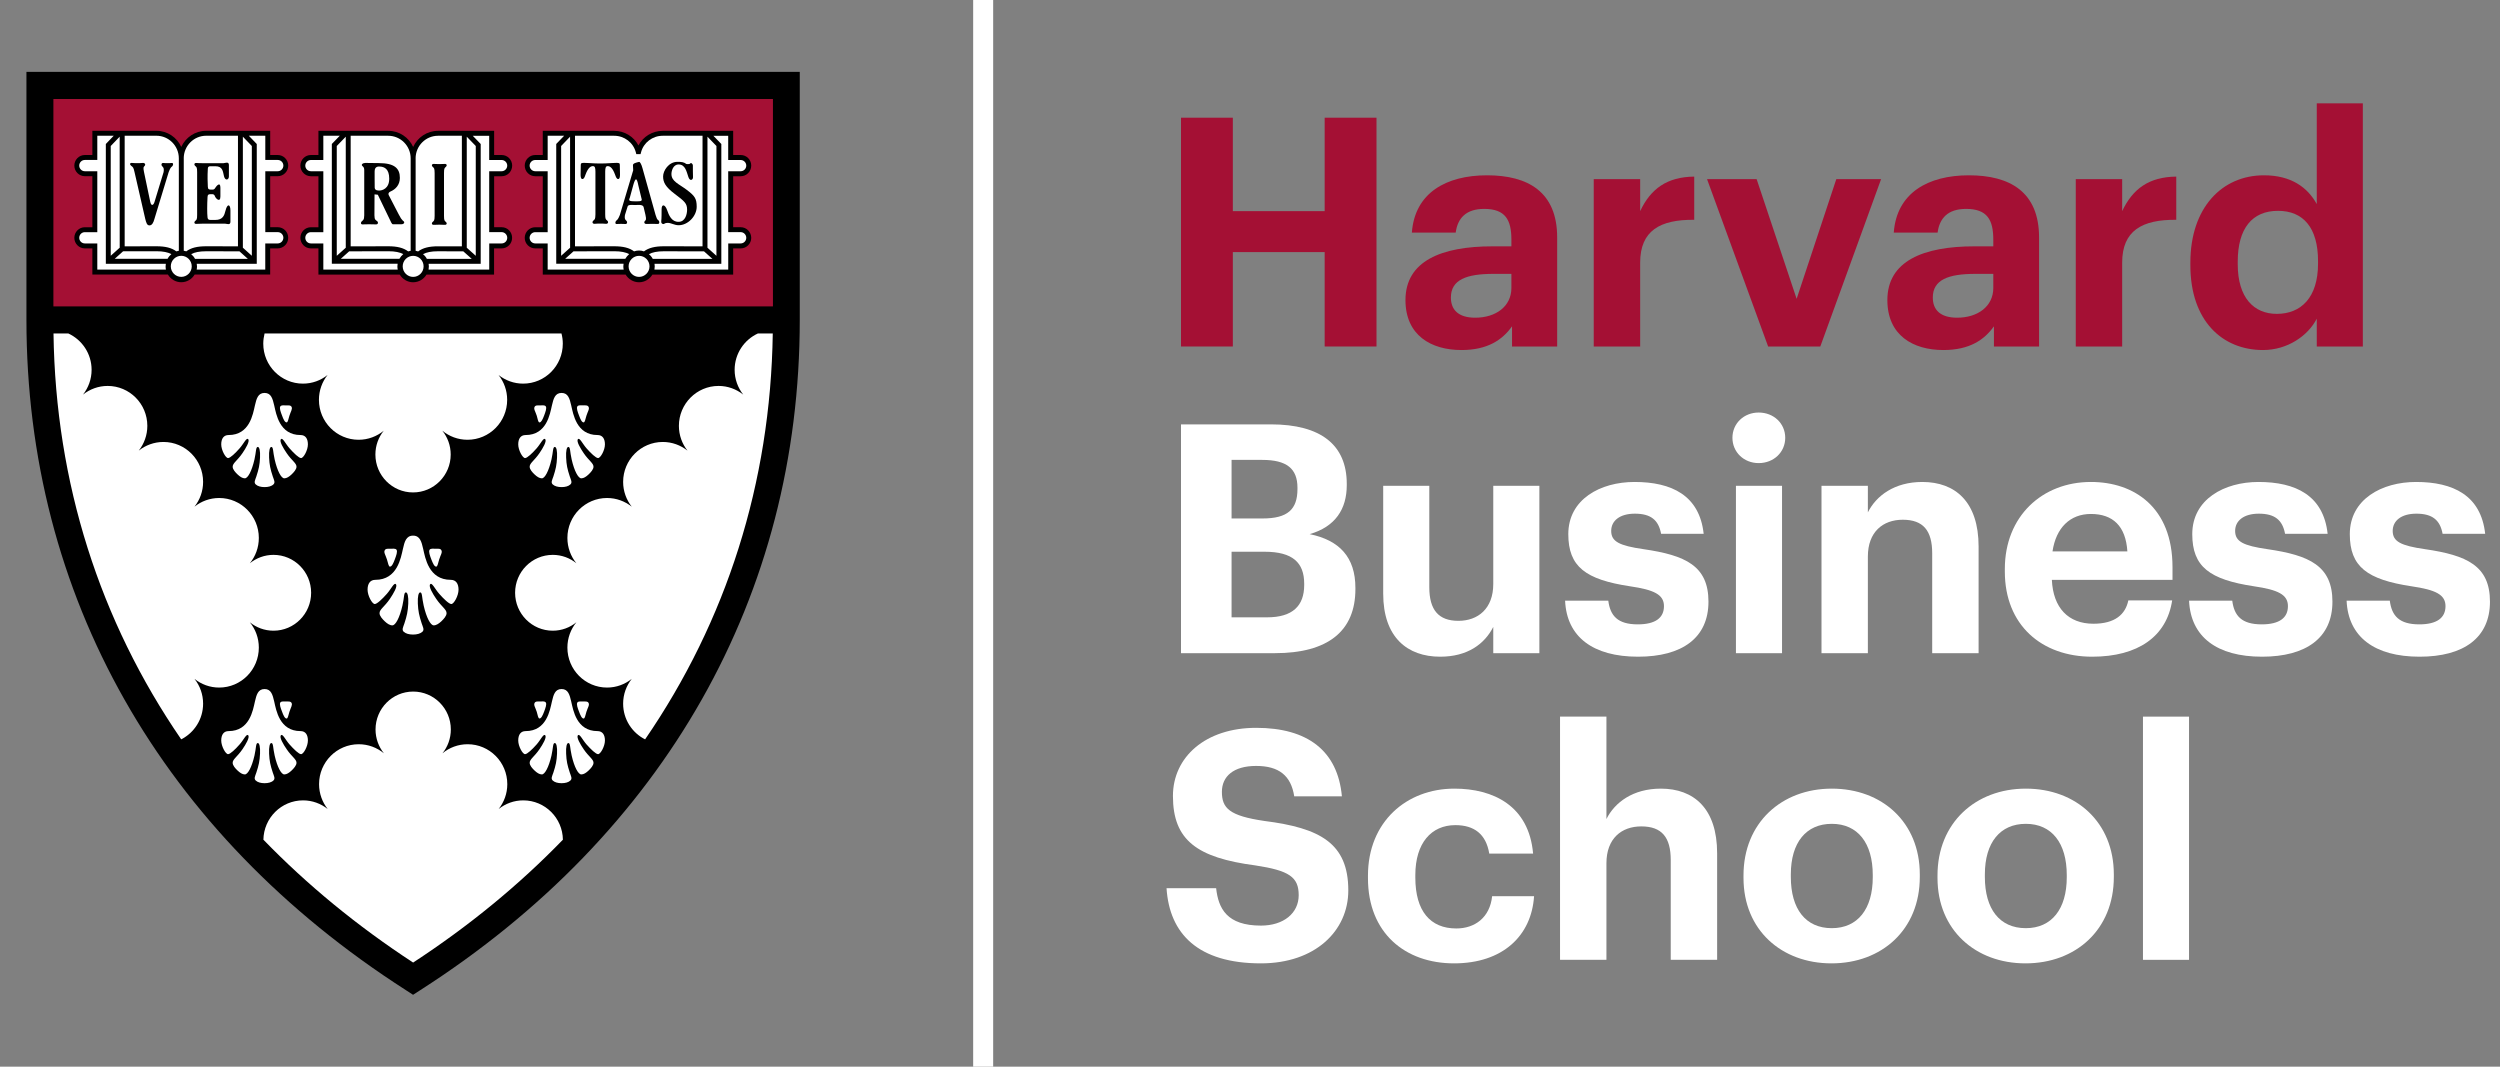 <svg width="75" height="32" viewBox="0 0 75 32" fill="none" xmlns="http://www.w3.org/2000/svg">
<rect x="0" y="0" width="75" height="32" fill="#808080" stroke="none"/>
<g clip-path="url(#clip0_21802_57653)">
<path d="M0.793 2.156V9.598C0.793 17.859 4.836 24.999 12.176 29.704L12.392 29.844L12.609 29.704C19.95 24.999 23.993 17.859 23.993 9.598V2.156H0.793Z" fill="black"/>
<path d="M23.188 2.97H1.602V9.192H23.188V2.97Z" fill="#A41034"/>
<path d="M22.737 10.004C22.326 10.193 22.039 10.61 22.039 11.095C22.039 11.376 22.136 11.633 22.297 11.838C22.093 11.676 21.837 11.578 21.557 11.578C20.899 11.578 20.367 12.115 20.367 12.776C20.367 13.057 20.463 13.314 20.624 13.519C20.421 13.357 20.165 13.259 19.884 13.259C19.227 13.259 18.694 13.796 18.694 14.457C18.694 14.738 18.791 14.995 18.952 15.2C18.748 15.038 18.492 14.94 18.212 14.94C17.554 14.94 17.022 15.477 17.022 16.138C17.022 16.427 17.123 16.692 17.292 16.898C17.099 16.741 16.852 16.646 16.583 16.646C15.958 16.646 15.453 17.156 15.453 17.783C15.453 18.412 15.959 18.921 16.583 18.921C16.851 18.921 17.098 18.826 17.292 18.668C17.123 18.875 17.022 19.14 17.022 19.428C17.022 20.091 17.555 20.627 18.212 20.627C18.492 20.627 18.748 20.529 18.952 20.366C18.792 20.571 18.694 20.828 18.694 21.109C18.694 21.579 18.963 21.985 19.353 22.181C21.793 18.627 23.118 14.491 23.183 10.004H22.737Z" fill="white"/>
<path d="M7.898 10.31C7.898 10.973 8.432 11.509 9.088 11.509C9.368 11.509 9.623 11.412 9.826 11.25C9.665 11.454 9.568 11.713 9.568 11.995C9.568 12.657 10.101 13.193 10.758 13.193C11.044 13.193 11.307 13.091 11.513 12.921C11.356 13.116 11.262 13.364 11.262 13.636C11.262 14.264 11.768 14.773 12.391 14.773C13.015 14.773 13.521 14.263 13.521 13.636C13.521 13.365 13.427 13.117 13.27 12.921C13.475 13.091 13.738 13.193 14.025 13.193C14.683 13.193 15.215 12.656 15.215 11.995C15.215 11.713 15.118 11.454 14.956 11.25C15.16 11.411 15.415 11.509 15.694 11.509C16.352 11.509 16.884 10.972 16.884 10.31C16.884 10.205 16.87 10.102 16.844 10.004H7.937C7.914 10.102 7.898 10.205 7.898 10.31Z" fill="white"/>
<path d="M15.698 24.011C15.419 24.011 15.164 24.108 14.96 24.27C15.121 24.065 15.219 23.807 15.219 23.525C15.219 22.863 14.685 22.327 14.029 22.327C13.742 22.327 13.479 22.429 13.274 22.599C13.431 22.404 13.525 22.155 13.525 21.884C13.525 21.256 13.018 20.747 12.395 20.747C11.771 20.747 11.266 21.257 11.266 21.884C11.266 22.154 11.36 22.403 11.517 22.599C11.311 22.429 11.048 22.327 10.762 22.327C10.104 22.327 9.572 22.864 9.572 23.525C9.572 23.807 9.669 24.065 9.83 24.27C9.627 24.109 9.371 24.011 9.092 24.011C8.441 24.011 7.913 24.538 7.902 25.191C9.211 26.542 10.712 27.777 12.394 28.877C14.078 27.776 15.578 26.542 16.887 25.191C16.878 24.538 16.349 24.011 15.698 24.011Z" fill="white"/>
<path d="M6.093 21.109C6.093 20.828 5.997 20.571 5.835 20.366C6.039 20.529 6.295 20.627 6.575 20.627C7.233 20.627 7.765 20.09 7.765 19.428C7.765 19.14 7.664 18.875 7.495 18.668C7.689 18.826 7.935 18.921 8.205 18.921C8.829 18.921 9.334 18.411 9.334 17.783C9.334 17.155 8.828 16.646 8.205 16.646C7.936 16.646 7.69 16.741 7.495 16.898C7.664 16.692 7.765 16.427 7.765 16.138C7.765 15.476 7.232 14.94 6.575 14.94C6.295 14.94 6.039 15.038 5.835 15.2C5.996 14.995 6.093 14.738 6.093 14.457C6.093 13.795 5.56 13.259 4.903 13.259C4.623 13.259 4.366 13.357 4.163 13.519C4.323 13.314 4.42 13.057 4.42 12.776C4.42 12.114 3.887 11.578 3.23 11.578C2.95 11.578 2.694 11.676 2.49 11.838C2.651 11.633 2.748 11.376 2.748 11.095C2.748 10.61 2.461 10.194 2.05 10.004H1.605C1.667 14.485 2.993 18.622 5.436 22.18C5.825 21.984 6.093 21.579 6.093 21.109Z" fill="white"/>
<path d="M8.598 12.672C8.639 12.672 8.648 12.577 8.683 12.47C8.725 12.337 8.78 12.269 8.747 12.206C8.72 12.155 8.674 12.162 8.586 12.162C8.525 12.162 8.439 12.147 8.41 12.192C8.377 12.245 8.42 12.359 8.46 12.463C8.502 12.58 8.545 12.672 8.598 12.672Z" fill="white"/>
<path d="M8.686 13.45C8.816 13.598 8.967 13.742 9.032 13.742C9.107 13.742 9.237 13.504 9.237 13.332C9.237 13.159 9.164 13.051 9.016 13.051C8.383 13.051 8.285 12.419 8.227 12.166C8.18 11.966 8.137 11.788 7.937 11.788C7.737 11.788 7.694 11.966 7.647 12.166C7.589 12.419 7.491 13.051 6.858 13.051C6.711 13.051 6.637 13.159 6.637 13.332C6.637 13.504 6.768 13.742 6.842 13.742C6.907 13.742 7.059 13.598 7.188 13.45C7.311 13.312 7.396 13.114 7.447 13.177C7.497 13.239 7.378 13.442 7.274 13.594C7.12 13.82 6.98 13.893 6.98 14.002C6.98 14.082 7.061 14.172 7.129 14.235C7.198 14.3 7.272 14.35 7.345 14.35C7.435 14.35 7.552 14.138 7.634 13.785C7.688 13.551 7.671 13.408 7.734 13.408C7.781 13.408 7.811 13.521 7.801 13.726C7.791 13.948 7.763 14.074 7.69 14.295C7.657 14.396 7.609 14.472 7.67 14.531C7.728 14.587 7.827 14.613 7.937 14.613C8.047 14.613 8.146 14.588 8.204 14.531C8.265 14.472 8.217 14.396 8.184 14.295C8.111 14.074 8.083 13.948 8.073 13.726C8.064 13.521 8.093 13.408 8.14 13.408C8.203 13.408 8.186 13.551 8.24 13.785C8.321 14.137 8.439 14.35 8.529 14.35C8.602 14.35 8.676 14.3 8.745 14.235C8.813 14.171 8.895 14.081 8.895 14.002C8.895 13.893 8.754 13.821 8.6 13.594C8.496 13.442 8.376 13.239 8.427 13.177C8.478 13.114 8.563 13.312 8.686 13.45Z" fill="white"/>
<path d="M17.508 12.672C17.549 12.672 17.559 12.576 17.593 12.47C17.635 12.337 17.691 12.269 17.657 12.206C17.63 12.155 17.585 12.161 17.496 12.161C17.435 12.161 17.349 12.147 17.321 12.192C17.287 12.245 17.33 12.359 17.37 12.463C17.413 12.58 17.455 12.672 17.508 12.672Z" fill="white"/>
<path d="M17.596 13.45C17.726 13.598 17.877 13.742 17.942 13.742C18.017 13.742 18.148 13.504 18.148 13.332C18.148 13.159 18.074 13.051 17.926 13.051C17.293 13.051 17.196 12.419 17.137 12.166C17.091 11.966 17.047 11.788 16.847 11.788C16.647 11.788 16.604 11.966 16.557 12.166C16.499 12.419 16.401 13.051 15.769 13.051C15.621 13.051 15.547 13.159 15.547 13.332C15.547 13.504 15.678 13.742 15.752 13.742C15.817 13.742 15.969 13.598 16.099 13.45C16.221 13.312 16.306 13.114 16.357 13.177C16.407 13.239 16.288 13.442 16.184 13.594C16.03 13.82 15.89 13.893 15.89 14.002C15.89 14.082 15.971 14.172 16.039 14.235C16.108 14.3 16.182 14.35 16.256 14.35C16.345 14.35 16.462 14.138 16.544 13.785C16.598 13.551 16.581 13.408 16.644 13.408C16.692 13.408 16.721 13.521 16.711 13.726C16.701 13.948 16.673 14.074 16.601 14.295C16.567 14.396 16.519 14.472 16.58 14.531C16.638 14.587 16.737 14.613 16.847 14.613C16.958 14.613 17.056 14.588 17.114 14.531C17.175 14.472 17.127 14.396 17.094 14.295C17.021 14.074 16.993 13.948 16.984 13.726C16.974 13.521 17.003 13.408 17.051 13.408C17.113 13.408 17.096 13.551 17.15 13.785C17.231 14.137 17.349 14.35 17.439 14.35C17.513 14.35 17.586 14.3 17.655 14.235C17.724 14.171 17.805 14.081 17.805 14.002C17.805 13.893 17.664 13.821 17.51 13.594C17.407 13.442 17.287 13.239 17.337 13.177C17.388 13.114 17.474 13.312 17.596 13.45Z" fill="white"/>
<path d="M16.185 12.673C16.238 12.673 16.281 12.58 16.325 12.463C16.363 12.359 16.408 12.245 16.374 12.192C16.345 12.146 16.259 12.162 16.199 12.162C16.11 12.162 16.065 12.155 16.038 12.206C16.004 12.27 16.058 12.336 16.102 12.47C16.134 12.578 16.144 12.673 16.185 12.673Z" fill="white"/>
<path d="M8.598 21.556C8.639 21.556 8.648 21.46 8.683 21.353C8.725 21.22 8.78 21.153 8.747 21.089C8.72 21.038 8.674 21.045 8.586 21.045C8.525 21.045 8.439 21.031 8.41 21.075C8.377 21.129 8.42 21.242 8.46 21.346C8.502 21.463 8.545 21.556 8.598 21.556Z" fill="white"/>
<path d="M8.686 22.333C8.816 22.48 8.967 22.625 9.032 22.625C9.107 22.625 9.237 22.387 9.237 22.215C9.237 22.042 9.164 21.933 9.016 21.933C8.383 21.933 8.285 21.302 8.227 21.049C8.18 20.849 8.137 20.671 7.937 20.671C7.737 20.671 7.694 20.849 7.647 21.049C7.589 21.302 7.491 21.933 6.858 21.933C6.711 21.933 6.637 22.042 6.637 22.215C6.637 22.387 6.768 22.625 6.842 22.625C6.907 22.625 7.059 22.48 7.188 22.333C7.311 22.195 7.396 21.997 7.447 22.06C7.497 22.122 7.378 22.325 7.274 22.477C7.12 22.703 6.98 22.776 6.98 22.884C6.98 22.965 7.061 23.055 7.129 23.118C7.198 23.183 7.272 23.233 7.345 23.233C7.435 23.233 7.552 23.021 7.634 22.668C7.688 22.433 7.671 22.291 7.734 22.291C7.781 22.291 7.811 22.404 7.801 22.609C7.791 22.831 7.763 22.956 7.69 23.178C7.657 23.279 7.609 23.355 7.67 23.414C7.728 23.47 7.827 23.496 7.937 23.496C8.047 23.496 8.146 23.471 8.204 23.414C8.265 23.355 8.217 23.279 8.184 23.178C8.111 22.956 8.083 22.831 8.073 22.609C8.064 22.404 8.093 22.291 8.14 22.291C8.203 22.291 8.186 22.433 8.24 22.668C8.321 23.02 8.439 23.233 8.529 23.233C8.602 23.233 8.676 23.183 8.745 23.118C8.813 23.053 8.895 22.964 8.895 22.884C8.895 22.776 8.754 22.704 8.6 22.477C8.496 22.325 8.376 22.122 8.427 22.06C8.478 21.997 8.563 22.195 8.686 22.333Z" fill="white"/>
<path d="M17.508 21.556C17.549 21.556 17.559 21.46 17.593 21.353C17.635 21.22 17.691 21.153 17.657 21.089C17.63 21.038 17.585 21.045 17.496 21.045C17.435 21.045 17.349 21.031 17.321 21.075C17.287 21.129 17.33 21.242 17.37 21.346C17.413 21.463 17.455 21.556 17.508 21.556Z" fill="white"/>
<path d="M15.547 22.215C15.547 22.387 15.678 22.625 15.752 22.625C15.817 22.625 15.969 22.48 16.099 22.333C16.221 22.195 16.306 21.997 16.357 22.06C16.407 22.122 16.288 22.325 16.184 22.477C16.03 22.703 15.89 22.776 15.89 22.884C15.89 22.965 15.971 23.055 16.039 23.118C16.108 23.183 16.182 23.233 16.256 23.233C16.345 23.233 16.462 23.021 16.544 22.668C16.598 22.433 16.581 22.291 16.644 22.291C16.692 22.291 16.721 22.404 16.711 22.609C16.701 22.831 16.673 22.956 16.601 23.178C16.567 23.279 16.519 23.355 16.58 23.414C16.638 23.47 16.737 23.496 16.847 23.496C16.958 23.496 17.056 23.471 17.114 23.414C17.175 23.355 17.127 23.279 17.094 23.178C17.021 22.956 16.993 22.831 16.984 22.609C16.974 22.404 17.003 22.291 17.051 22.291C17.113 22.291 17.096 22.433 17.15 22.668C17.231 23.02 17.349 23.233 17.439 23.233C17.513 23.233 17.586 23.183 17.655 23.118C17.724 23.053 17.805 22.964 17.805 22.884C17.805 22.776 17.664 22.704 17.51 22.477C17.407 22.325 17.287 22.122 17.337 22.06C17.388 21.997 17.474 22.195 17.596 22.333C17.726 22.48 17.877 22.625 17.942 22.625C18.017 22.625 18.148 22.387 18.148 22.215C18.148 22.042 18.074 21.933 17.926 21.933C17.293 21.933 17.196 21.302 17.137 21.049C17.091 20.849 17.047 20.671 16.847 20.671C16.647 20.671 16.604 20.849 16.557 21.049C16.499 21.302 16.401 21.933 15.769 21.933C15.62 21.933 15.547 22.042 15.547 22.215Z" fill="white"/>
<path d="M16.185 21.555C16.238 21.555 16.281 21.463 16.325 21.346C16.363 21.241 16.408 21.127 16.374 21.075C16.345 21.029 16.259 21.044 16.199 21.044C16.11 21.044 16.065 21.038 16.038 21.089C16.004 21.152 16.058 21.219 16.102 21.353C16.134 21.46 16.144 21.555 16.185 21.555Z" fill="white"/>
<path d="M13.085 16.999C13.129 16.999 13.139 16.898 13.175 16.785C13.219 16.645 13.277 16.575 13.242 16.509C13.214 16.454 13.165 16.462 13.072 16.462C13.008 16.462 12.918 16.446 12.887 16.494C12.853 16.55 12.898 16.67 12.939 16.78C12.986 16.901 13.03 16.999 13.085 16.999Z" fill="white"/>
<path d="M13.177 17.815C13.313 17.97 13.472 18.121 13.54 18.121C13.618 18.121 13.756 17.871 13.756 17.69C13.756 17.509 13.678 17.395 13.523 17.395C12.859 17.395 12.756 16.731 12.695 16.466C12.647 16.256 12.601 16.069 12.392 16.069C12.182 16.069 12.135 16.256 12.088 16.466C12.026 16.731 11.924 17.395 11.26 17.395C11.105 17.395 11.027 17.509 11.027 17.69C11.027 17.871 11.165 18.121 11.243 18.121C11.311 18.121 11.47 17.969 11.606 17.815C11.735 17.669 11.825 17.462 11.878 17.528C11.931 17.593 11.805 17.805 11.696 17.967C11.535 18.204 11.386 18.28 11.386 18.395C11.386 18.479 11.472 18.572 11.543 18.64C11.616 18.709 11.694 18.761 11.771 18.761C11.865 18.761 11.988 18.538 12.073 18.167C12.131 17.922 12.111 17.772 12.177 17.772C12.227 17.772 12.257 17.892 12.248 18.106C12.237 18.339 12.208 18.471 12.132 18.703C12.097 18.81 12.046 18.89 12.11 18.952C12.172 19.01 12.276 19.037 12.392 19.037C12.507 19.037 12.611 19.01 12.673 18.952C12.737 18.891 12.686 18.81 12.651 18.703C12.575 18.471 12.546 18.339 12.535 18.106C12.526 17.892 12.556 17.772 12.606 17.772C12.672 17.772 12.653 17.921 12.71 18.167C12.795 18.538 12.918 18.761 13.012 18.761C13.089 18.761 13.166 18.708 13.24 18.64C13.311 18.572 13.397 18.479 13.397 18.395C13.397 18.28 13.249 18.204 13.087 17.967C12.978 17.807 12.852 17.594 12.905 17.528C12.958 17.462 13.048 17.67 13.177 17.815Z" fill="white"/>
<path d="M11.699 16.999C11.755 16.999 11.8 16.901 11.845 16.78C11.886 16.67 11.931 16.55 11.897 16.494C11.867 16.447 11.776 16.462 11.712 16.462C11.619 16.462 11.571 16.455 11.542 16.509C11.507 16.575 11.564 16.645 11.609 16.785C11.645 16.899 11.656 16.999 11.699 16.999Z" fill="white"/>
<path d="M19.175 8.388C19.037 8.388 18.912 8.316 18.839 8.196L18.817 8.159H16.365V7.373H16.061C15.93 7.373 15.824 7.266 15.824 7.135C15.824 7.003 15.93 6.895 16.061 6.895H16.365V5.207H16.061C15.93 5.207 15.824 5.099 15.824 4.968C15.824 4.836 15.93 4.728 16.061 4.728H16.365V4.002H18.428C18.707 4.002 18.959 4.155 19.087 4.4L19.156 4.533L19.226 4.401C19.353 4.156 19.606 4.003 19.886 4.003H21.92V4.729H22.226C22.356 4.729 22.462 4.837 22.462 4.969C22.462 5.101 22.356 5.208 22.226 5.208H21.92V6.894H22.226C22.356 6.894 22.462 7.002 22.462 7.134C22.462 7.265 22.356 7.372 22.226 7.372H21.92V8.158H19.533L19.51 8.196C19.436 8.316 19.312 8.388 19.175 8.388Z" fill="white"/>
<path d="M12.395 8.388C12.257 8.388 12.132 8.316 12.059 8.196L12.037 8.159H9.631V7.373H9.327C9.196 7.373 9.09 7.266 9.09 7.135C9.09 7.003 9.196 6.895 9.327 6.895H9.631V5.207H9.327C9.196 5.207 9.09 5.099 9.09 4.968C9.09 4.836 9.196 4.728 9.327 4.728H9.631V4.002H11.648C11.938 4.002 12.203 4.174 12.325 4.44L12.395 4.596L12.465 4.44C12.586 4.174 12.851 4.002 13.141 4.002H14.747V4.728H15.051C15.182 4.728 15.288 4.836 15.288 4.968C15.288 5.099 15.182 5.207 15.051 5.207H14.747V6.894H15.051C15.182 6.894 15.288 7.002 15.288 7.134C15.288 7.265 15.182 7.372 15.051 7.372H14.747V8.158H12.753L12.73 8.195C12.657 8.316 12.532 8.388 12.395 8.388Z" fill="white"/>
<path d="M5.438 8.388C5.301 8.388 5.175 8.316 5.103 8.196L5.08 8.159H2.85V7.373H2.546C2.415 7.373 2.309 7.266 2.309 7.135C2.309 7.003 2.415 6.895 2.546 6.895H2.85V5.207H2.546C2.415 5.207 2.309 5.099 2.309 4.968C2.309 4.836 2.415 4.728 2.546 4.728H2.85V4.002H4.693C4.983 4.002 5.248 4.174 5.368 4.44L5.438 4.596L5.509 4.44C5.63 4.174 5.895 4.002 6.185 4.002H8.028V4.728H8.332C8.463 4.728 8.569 4.836 8.569 4.968C8.569 5.099 8.463 5.207 8.332 5.207H8.028V6.894H8.332C8.463 6.894 8.569 7.002 8.569 7.134C8.569 7.265 8.463 7.372 8.332 7.372H8.028V8.158H5.796L5.774 8.195C5.701 8.316 5.576 8.388 5.438 8.388Z" fill="white"/>
<path d="M19.902 6.722C19.94 6.722 19.932 6.686 20.033 6.686C20.133 6.686 20.234 6.757 20.358 6.757C20.645 6.757 20.901 6.476 20.901 6.203C20.901 5.954 20.84 5.875 20.602 5.695C20.364 5.516 20.143 5.443 20.143 5.22C20.143 5.141 20.186 4.934 20.358 4.934C20.561 4.934 20.596 5.151 20.652 5.312C20.699 5.451 20.793 5.396 20.79 5.316C20.786 5.238 20.786 5.016 20.786 4.966C20.786 4.915 20.731 4.869 20.704 4.906C20.685 4.931 20.596 4.924 20.588 4.918C20.52 4.866 20.454 4.855 20.324 4.855C20.058 4.855 19.893 5.123 19.893 5.293C19.893 5.464 19.957 5.603 20.246 5.82C20.535 6.038 20.613 6.101 20.613 6.291C20.613 6.41 20.567 6.655 20.355 6.655C20.145 6.655 20.066 6.457 20.012 6.3C19.954 6.132 19.848 6.108 19.848 6.277C19.848 6.376 19.848 6.564 19.838 6.628C19.826 6.692 19.866 6.722 19.902 6.722Z" fill="black"/>
<path d="M18.23 4.984C18.288 4.984 18.37 5.015 18.451 5.237C18.48 5.316 18.499 5.371 18.547 5.371C18.595 5.371 18.6 5.289 18.6 5.237C18.6 5.186 18.595 4.998 18.595 4.955C18.595 4.891 18.591 4.877 18.369 4.891C18.211 4.901 18.099 4.905 18.009 4.905C17.917 4.905 17.807 4.901 17.648 4.891C17.428 4.877 17.423 4.891 17.423 4.955C17.423 4.998 17.418 5.186 17.418 5.237C17.418 5.289 17.423 5.371 17.47 5.371C17.52 5.371 17.538 5.316 17.566 5.237C17.648 5.015 17.73 4.984 17.788 4.984C17.845 4.984 17.863 5.029 17.863 5.149V6.433C17.86 6.575 17.845 6.58 17.802 6.617C17.758 6.654 17.768 6.719 17.84 6.714C17.911 6.708 17.938 6.708 18.009 6.708C18.079 6.708 18.107 6.708 18.177 6.714C18.249 6.718 18.26 6.654 18.216 6.617C18.172 6.58 18.157 6.575 18.156 6.433V5.149C18.157 5.029 18.173 4.984 18.23 4.984Z" fill="black"/>
<path d="M18.487 6.621C18.449 6.658 18.45 6.726 18.504 6.72C18.558 6.716 18.579 6.716 18.632 6.716C18.685 6.716 18.705 6.716 18.758 6.72C18.811 6.726 18.828 6.67 18.801 6.633C18.773 6.597 18.726 6.592 18.749 6.449L18.831 6.188C18.853 6.131 18.985 6.151 19.054 6.151C19.122 6.151 19.278 6.125 19.307 6.207L19.364 6.448C19.394 6.59 19.381 6.596 19.345 6.632C19.311 6.669 19.333 6.724 19.4 6.719C19.468 6.715 19.514 6.715 19.582 6.715C19.651 6.715 19.659 6.715 19.728 6.719C19.797 6.724 19.788 6.635 19.753 6.611C19.703 6.574 19.701 6.543 19.667 6.448L19.274 5.044C19.243 4.928 19.199 4.851 19.172 4.857C19.087 4.877 18.984 4.9 18.989 4.957L18.996 5.109L18.596 6.449C18.539 6.587 18.526 6.584 18.487 6.621ZM18.894 5.932L19 5.546C19.063 5.328 19.103 5.32 19.15 5.561L19.239 5.93C19.27 6.022 19.261 6.041 19.089 6.041C18.867 6.04 18.853 6.024 18.894 5.932Z" fill="black"/>
<path d="M22.221 6.816H21.995V5.287H22.222C22.395 5.287 22.537 5.144 22.537 4.968C22.537 4.793 22.397 4.65 22.222 4.65H21.995V3.925H19.882C19.571 3.925 19.292 4.099 19.153 4.364C19.015 4.099 18.737 3.925 18.425 3.925H16.283V4.65H16.057C15.883 4.65 15.742 4.793 15.742 4.968C15.742 5.144 15.884 5.287 16.057 5.287H16.283V6.817H16.057C15.883 6.817 15.742 6.96 15.742 7.135C15.742 7.311 15.884 7.452 16.057 7.452H16.283V8.238H18.769C18.852 8.375 19.001 8.468 19.171 8.468C19.341 8.468 19.49 8.375 19.572 8.238H21.995V7.452H22.222C22.395 7.452 22.537 7.31 22.537 7.135C22.536 6.959 22.395 6.816 22.221 6.816ZM21.224 4.101L21.493 4.38V7.674L21.224 7.432V4.101ZM17.25 4.073H18.425C18.731 4.073 18.998 4.277 19.075 4.569L19.089 4.624H19.217L19.231 4.569C19.308 4.277 19.575 4.073 19.881 4.073H21.076V7.39L19.917 7.388C19.649 7.388 19.46 7.435 19.319 7.541C19.272 7.525 19.223 7.515 19.171 7.515C19.119 7.515 19.069 7.525 19.022 7.541C18.881 7.434 18.691 7.388 18.424 7.388L17.25 7.39V4.073ZM17.103 7.432L16.834 7.674V4.38L17.102 4.101L17.103 7.432ZM16.43 8.089V7.303H16.057C15.965 7.303 15.889 7.228 15.889 7.134C15.889 7.041 15.965 6.965 16.057 6.965H16.43V5.137H16.057C15.965 5.137 15.889 5.061 15.889 4.968C15.889 4.875 15.965 4.8 16.057 4.8H16.43V4.073H16.924L16.687 4.319V7.913H18.707C18.703 7.938 18.7 7.964 18.7 7.991C18.7 8.024 18.703 8.057 18.71 8.088H16.43V8.089ZM18.758 7.765H16.954L17.205 7.54L18.425 7.537C18.632 7.537 18.772 7.569 18.875 7.623C18.828 7.664 18.789 7.711 18.758 7.765ZM19.172 8.307C18.998 8.307 18.858 8.165 18.858 7.991C18.858 7.816 18.998 7.675 19.172 7.675C19.345 7.675 19.485 7.816 19.485 7.991C19.485 8.165 19.344 8.307 19.172 8.307ZM19.467 7.625C19.571 7.569 19.711 7.538 19.917 7.538L21.121 7.541L21.373 7.766H19.583C19.555 7.711 19.515 7.664 19.467 7.625ZM22.221 7.303H21.847V8.089H19.633C19.639 8.057 19.642 8.024 19.642 7.992C19.642 7.966 19.639 7.939 19.635 7.914H21.64V4.32L21.402 4.074H21.846V4.8H22.22C22.312 4.8 22.388 4.876 22.388 4.968C22.388 5.062 22.313 5.137 22.22 5.137H21.846V6.964H22.22C22.312 6.964 22.388 7.041 22.388 7.133C22.389 7.227 22.313 7.303 22.221 7.303Z" fill="black"/>
<path d="M12.981 6.658C12.94 6.694 12.951 6.751 13.018 6.745C13.085 6.74 13.111 6.74 13.179 6.74C13.246 6.74 13.272 6.74 13.34 6.745C13.407 6.75 13.418 6.694 13.376 6.658C13.335 6.621 13.321 6.617 13.32 6.473V5.191C13.321 5.047 13.335 5.043 13.376 5.005C13.418 4.968 13.407 4.913 13.34 4.918C13.273 4.923 13.247 4.923 13.179 4.923C13.111 4.923 13.085 4.923 13.018 4.918C12.951 4.913 12.94 4.97 12.981 5.005C13.023 5.043 13.037 5.047 13.039 5.191V6.474C13.037 6.616 13.023 6.621 12.981 6.658Z" fill="black"/>
<path d="M15.05 6.816H14.824V5.287H15.05C15.225 5.287 15.365 5.144 15.365 4.968C15.365 4.793 15.224 4.65 15.05 4.65H14.824V3.925H13.141C12.81 3.925 12.524 4.123 12.395 4.408C12.265 4.123 11.979 3.925 11.648 3.925H9.553V4.65H9.327C9.152 4.65 9.012 4.793 9.012 4.968C9.012 5.144 9.153 5.287 9.327 5.287H9.553V6.817H9.327C9.152 6.817 9.012 6.96 9.012 7.135C9.012 7.31 9.153 7.452 9.327 7.452H9.553V8.238H11.992C12.075 8.375 12.224 8.468 12.393 8.468C12.565 8.468 12.713 8.375 12.795 8.238H14.822V7.452H15.048C15.223 7.452 15.363 7.31 15.363 7.135C15.365 6.959 15.224 6.816 15.05 6.816ZM14.003 4.101L14.273 4.38V7.674L14.003 7.432V4.101ZM12.468 4.751C12.468 4.377 12.77 4.073 13.141 4.073H13.856V7.39L13.141 7.389C12.874 7.389 12.686 7.436 12.544 7.543C12.519 7.534 12.495 7.528 12.469 7.524V4.751H12.468ZM10.52 4.073H11.647C12.018 4.073 12.32 4.377 12.32 4.751V7.523C12.294 7.528 12.269 7.534 12.245 7.542C12.104 7.435 11.915 7.388 11.647 7.388L10.52 7.391V4.073ZM10.373 7.432L10.103 7.674V4.38L10.373 4.101V7.432ZM9.7 8.089V7.303H9.327C9.233 7.303 9.159 7.228 9.159 7.134C9.159 7.041 9.235 6.965 9.327 6.965H9.7V5.137H9.327C9.233 5.137 9.159 5.061 9.159 4.968C9.159 4.876 9.235 4.8 9.327 4.8H9.7V4.073H10.193L9.955 4.319V7.913H11.929C11.925 7.938 11.922 7.964 11.922 7.991C11.922 8.024 11.925 8.057 11.932 8.088H9.7V8.089ZM11.981 7.765H10.223L10.475 7.54L11.648 7.537C11.855 7.537 11.995 7.569 12.098 7.623C12.051 7.664 12.012 7.711 11.981 7.765ZM12.395 8.307C12.222 8.307 12.081 8.165 12.081 7.991C12.081 7.816 12.222 7.675 12.395 7.675C12.568 7.675 12.708 7.816 12.708 7.991C12.708 8.165 12.567 8.307 12.395 8.307ZM12.69 7.625C12.794 7.569 12.934 7.538 13.14 7.538L13.9 7.541L14.153 7.766H12.806C12.778 7.711 12.738 7.664 12.69 7.625ZM15.05 7.303H14.677V8.089H12.857C12.863 8.057 12.866 8.024 12.866 7.992C12.866 7.966 12.863 7.939 12.859 7.914H14.421V4.32L14.183 4.074H14.676V4.8H15.049C15.141 4.8 15.217 4.876 15.217 4.968C15.217 5.061 15.141 5.137 15.049 5.137H14.676V6.964H15.049C15.141 6.964 15.217 7.041 15.217 7.133C15.218 7.227 15.143 7.303 15.05 7.303Z" fill="black"/>
<path d="M11.233 6.459L11.236 5.831L11.335 5.842C11.366 5.896 11.71 6.631 11.74 6.682C11.77 6.733 11.786 6.728 11.786 6.728H12.038C12.134 6.728 12.136 6.659 12.118 6.647C12.091 6.627 12.067 6.604 12.028 6.55C11.989 6.497 11.701 5.922 11.68 5.888C11.66 5.854 11.654 5.842 11.654 5.819C11.654 5.796 11.668 5.766 11.711 5.747C11.866 5.682 11.996 5.549 11.996 5.336C11.996 5.054 11.839 4.893 11.363 4.893C11.244 4.893 11.033 4.888 10.96 4.888C10.886 4.888 10.822 4.938 10.872 4.98C10.923 5.022 10.927 5.053 10.927 5.114V6.459C10.927 6.603 10.886 6.607 10.849 6.644C10.814 6.681 10.822 6.737 10.882 6.732C10.94 6.728 11.009 6.728 11.07 6.728C11.137 6.728 11.206 6.728 11.275 6.732C11.344 6.737 11.356 6.671 11.315 6.635C11.273 6.598 11.233 6.603 11.233 6.459ZM11.239 5.144C11.239 4.991 11.341 4.987 11.434 5C11.524 5.014 11.677 5.061 11.677 5.361C11.677 5.661 11.466 5.717 11.37 5.717C11.273 5.717 11.241 5.674 11.241 5.629L11.239 5.356V5.144Z" fill="black"/>
<path d="M8.332 6.816H8.106V5.286H8.332C8.506 5.286 8.647 5.143 8.647 4.968C8.647 4.793 8.505 4.65 8.332 4.65H8.106V3.924H6.185C5.854 3.924 5.568 4.122 5.438 4.408C5.308 4.122 5.023 3.924 4.692 3.924H2.771V4.65H2.545C2.371 4.65 2.23 4.793 2.23 4.968C2.23 5.143 2.372 5.286 2.545 5.286H2.771V6.817H2.545C2.371 6.817 2.23 6.96 2.23 7.135C2.23 7.309 2.372 7.452 2.545 7.452H2.771V8.237H5.037C5.12 8.375 5.268 8.467 5.438 8.467C5.608 8.467 5.757 8.375 5.839 8.237H8.105V7.452H8.331C8.505 7.452 8.646 7.309 8.646 7.135C8.648 6.958 8.506 6.816 8.332 6.816ZM7.286 4.101L7.555 4.38V7.673L7.286 7.431V4.101ZM5.512 4.75C5.512 4.376 5.814 4.072 6.185 4.072H7.139V7.39L6.185 7.388C5.917 7.388 5.729 7.434 5.587 7.541C5.563 7.533 5.539 7.526 5.513 7.523V4.75H5.512ZM3.739 4.072H4.692C5.063 4.072 5.365 4.376 5.365 4.75V7.523C5.339 7.527 5.314 7.534 5.29 7.541C5.148 7.434 4.96 7.388 4.693 7.388L3.74 7.39V4.072H3.739ZM3.591 7.431L3.322 7.673V4.38L3.59 4.101L3.591 7.431ZM2.919 8.088V7.303H2.544C2.452 7.303 2.377 7.228 2.377 7.134C2.377 7.04 2.452 6.965 2.544 6.965H2.919V5.137H2.544C2.452 5.137 2.377 5.061 2.377 4.968C2.377 4.875 2.452 4.799 2.544 4.799H2.919V4.072H3.412L3.175 4.32V7.914H4.975C4.971 7.939 4.968 7.965 4.968 7.991C4.968 8.025 4.971 8.058 4.977 8.088H2.919ZM5.026 7.765H3.441L3.692 7.539L4.691 7.537C4.897 7.537 5.038 7.569 5.141 7.623C5.095 7.663 5.055 7.71 5.026 7.765ZM5.438 8.306C5.265 8.306 5.124 8.164 5.124 7.99C5.124 7.816 5.265 7.674 5.438 7.674C5.611 7.674 5.752 7.816 5.752 7.99C5.752 8.164 5.611 8.306 5.438 8.306ZM5.735 7.624C5.838 7.569 5.979 7.538 6.185 7.538L7.184 7.54L7.436 7.766H5.851C5.821 7.71 5.782 7.663 5.735 7.624ZM8.332 7.303H7.958V8.088H5.9C5.907 8.057 5.91 8.024 5.91 7.991C5.91 7.965 5.907 7.939 5.902 7.914H7.703V4.32L7.465 4.073H7.959V4.799H8.333C8.426 4.799 8.501 4.875 8.501 4.968C8.501 5.061 8.425 5.137 8.333 5.137H7.959V6.964H8.333C8.426 6.964 8.501 7.04 8.501 7.133C8.5 7.226 8.425 7.303 8.332 7.303Z" fill="black"/>
<path d="M5.856 6.629C5.815 6.666 5.825 6.722 5.893 6.716C5.96 6.712 5.986 6.711 6.053 6.711L6.753 6.71C6.808 6.713 6.913 6.763 6.913 6.653V6.312C6.913 6.127 6.821 6.094 6.766 6.316C6.73 6.464 6.684 6.598 6.459 6.598H6.313C6.254 6.598 6.232 6.575 6.226 6.523C6.212 6.394 6.212 6.161 6.226 5.906C6.23 5.832 6.263 5.825 6.336 5.825C6.409 5.825 6.429 5.832 6.45 5.892C6.476 5.961 6.612 6.087 6.612 5.892V5.633C6.612 5.439 6.493 5.578 6.46 5.633C6.428 5.689 6.41 5.689 6.336 5.689C6.263 5.689 6.239 5.675 6.235 5.601C6.229 5.48 6.221 5.287 6.235 5.06C6.238 5.01 6.254 4.987 6.313 4.987H6.459C6.684 4.987 6.684 5.14 6.72 5.288C6.757 5.435 6.867 5.398 6.867 5.292V4.951C6.867 4.84 6.762 4.891 6.707 4.895H6.053C5.986 4.895 5.96 4.895 5.893 4.889C5.825 4.885 5.815 4.94 5.856 4.978C5.899 5.015 5.913 5.019 5.914 5.162V6.445C5.914 6.588 5.899 6.593 5.856 6.629Z" fill="black"/>
<path d="M5.167 4.988C5.205 4.951 5.204 4.884 5.151 4.889C5.097 4.895 5.076 4.895 5.024 4.895C4.971 4.895 4.951 4.895 4.899 4.889C4.847 4.885 4.829 4.939 4.856 4.977C4.884 5.014 4.93 5.019 4.908 5.162L4.638 6.049C4.607 6.162 4.536 6.199 4.506 6.048L4.32 5.16C4.291 5.018 4.305 5.012 4.339 4.976C4.374 4.939 4.351 4.884 4.284 4.888C4.217 4.894 4.19 4.894 4.122 4.894C4.053 4.894 4.027 4.894 3.956 4.888C3.887 4.884 3.888 4.938 3.938 4.976C3.988 5.013 4.004 5.018 4.035 5.16L4.357 6.564C4.387 6.68 4.408 6.762 4.483 6.762C4.559 6.762 4.602 6.685 4.633 6.568L5.061 5.16C5.115 5.022 5.128 5.025 5.167 4.988Z" fill="black"/>
<path d="M29.795 0H29.195V32H29.795V0Z" fill="white"/>
<path d="M35.43 10.395H36.985V7.563H39.74V10.395H41.295V3.531H39.74V6.334H36.985V3.531H35.43V10.395Z" fill="#A41034"/>
<path d="M43.844 10.501C44.631 10.501 45.073 10.194 45.361 9.79V10.395H46.715V7.122C46.715 5.758 45.841 5.259 44.612 5.259C43.383 5.259 42.443 5.787 42.356 6.978H43.671C43.729 6.546 43.978 6.267 44.526 6.267C45.159 6.267 45.342 6.594 45.342 7.189V7.39H44.775C43.239 7.39 42.164 7.832 42.164 9.003C42.164 10.059 42.932 10.501 43.844 10.501ZM44.257 9.531C43.748 9.531 43.527 9.291 43.527 8.926C43.527 8.389 43.998 8.216 44.804 8.216H45.342V8.638C45.342 9.195 44.871 9.531 44.257 9.531Z" fill="#A41034"/>
<path d="M47.812 10.395H49.205V7.88C49.205 6.92 49.8 6.584 50.827 6.594V5.298C50.011 5.307 49.521 5.662 49.205 6.334V5.374H47.812V10.395Z" fill="#A41034"/>
<path d="M53.044 10.395H54.609L56.433 5.374H55.089L53.899 8.965L52.699 5.374H51.211L53.044 10.395Z" fill="#A41034"/>
<path d="M58.301 10.501C59.088 10.501 59.53 10.194 59.818 9.79V10.395H61.172V7.122C61.172 5.758 60.298 5.259 59.069 5.259C57.84 5.259 56.9 5.787 56.813 6.978H58.128C58.186 6.546 58.435 6.267 58.983 6.267C59.616 6.267 59.799 6.594 59.799 7.189V7.39H59.232C57.696 7.39 56.621 7.832 56.621 9.003C56.621 10.059 57.389 10.501 58.301 10.501ZM58.714 9.531C58.205 9.531 57.984 9.291 57.984 8.926C57.984 8.389 58.455 8.216 59.261 8.216H59.799V8.638C59.799 9.195 59.328 9.531 58.714 9.531Z" fill="#A41034"/>
<path d="M62.273 10.395H63.665V7.88C63.665 6.92 64.261 6.584 65.288 6.594V5.298C64.472 5.307 63.982 5.662 63.665 6.334V5.374H62.273V10.395Z" fill="#A41034"/>
<path d="M67.89 10.501C68.629 10.501 69.244 10.069 69.503 9.56V10.395H70.885V3.099H69.503V6.123C69.225 5.614 68.725 5.259 67.919 5.259C66.661 5.259 65.711 6.229 65.711 7.88V7.957C65.711 9.627 66.671 10.501 67.89 10.501ZM68.303 9.416C67.612 9.416 67.132 8.926 67.132 7.928V7.851C67.132 6.853 67.564 6.325 68.341 6.325C69.1 6.325 69.541 6.834 69.541 7.832V7.909C69.541 8.926 69.032 9.416 68.303 9.416Z" fill="#A41034"/>
<path d="M35.43 19.595H38.252C39.836 19.595 40.662 18.933 40.662 17.675V17.637C40.662 16.715 40.182 16.206 39.289 16.024C40.057 15.803 40.403 15.275 40.403 14.555V14.517C40.403 13.346 39.625 12.731 38.127 12.731H35.43V19.595ZM36.947 18.52V16.552H37.935C38.78 16.552 39.126 16.878 39.126 17.512V17.55C39.126 18.174 38.78 18.52 38.012 18.52H36.947ZM36.947 15.554V13.797H37.868C38.598 13.797 38.924 14.056 38.924 14.632V14.67C38.924 15.285 38.627 15.554 37.878 15.554H36.947Z" fill="white"/>
<path d="M43.205 19.701C44.031 19.701 44.539 19.317 44.798 18.808V19.595H46.181V14.574H44.798V17.521C44.798 18.261 44.338 18.625 43.752 18.625C43.157 18.625 42.879 18.299 42.879 17.617V14.574H41.496V17.809C41.496 19.125 42.226 19.701 43.205 19.701Z" fill="white"/>
<path d="M49.142 19.701C50.467 19.701 51.254 19.134 51.254 18.05C51.254 16.974 50.563 16.658 49.305 16.475C48.575 16.37 48.336 16.245 48.336 15.928C48.336 15.621 48.595 15.41 49.046 15.41C49.526 15.41 49.756 15.602 49.833 16.014H51.11C50.985 14.862 50.15 14.459 49.036 14.459C48.009 14.459 47.049 14.978 47.049 16.024C47.049 17.003 47.568 17.387 48.902 17.589C49.622 17.694 49.919 17.838 49.919 18.184C49.919 18.53 49.67 18.731 49.132 18.731C48.528 18.731 48.307 18.472 48.249 18.021H46.953C47.001 19.106 47.788 19.701 49.142 19.701Z" fill="white"/>
<path d="M52.078 19.595H53.461V14.574H52.078V19.595ZM52.76 13.893C53.211 13.893 53.557 13.566 53.557 13.134C53.557 12.702 53.211 12.376 52.76 12.376C52.318 12.376 51.973 12.702 51.973 13.134C51.973 13.566 52.318 13.893 52.76 13.893Z" fill="white"/>
<path d="M54.645 19.595H56.036V16.696C56.036 15.957 56.488 15.592 57.083 15.592C57.697 15.592 57.966 15.918 57.966 16.6V19.595H59.358V16.398C59.358 15.054 58.658 14.459 57.669 14.459C56.834 14.459 56.286 14.872 56.036 15.371V14.574H54.645V19.595Z" fill="white"/>
<path d="M62.765 19.701C64.138 19.701 65.002 19.096 65.165 18.011H63.85C63.764 18.434 63.447 18.712 62.804 18.712C62.045 18.712 61.594 18.232 61.556 17.397H65.175V17.013C65.175 15.218 64.023 14.459 62.727 14.459C61.268 14.459 60.145 15.486 60.145 17.07V17.147C60.145 18.75 61.248 19.701 62.765 19.701ZM61.575 16.542C61.681 15.832 62.103 15.419 62.727 15.419C63.389 15.419 63.773 15.784 63.821 16.542H61.575Z" fill="white"/>
<path d="M67.861 19.701C69.186 19.701 69.973 19.134 69.973 18.05C69.973 16.974 69.281 16.658 68.024 16.475C67.294 16.37 67.054 16.245 67.054 15.928C67.054 15.621 67.314 15.41 67.765 15.41C68.245 15.41 68.475 15.602 68.552 16.014H69.829C69.704 14.862 68.869 14.459 67.755 14.459C66.728 14.459 65.768 14.978 65.768 16.024C65.768 17.003 66.286 17.387 67.621 17.589C68.341 17.694 68.638 17.838 68.638 18.184C68.638 18.53 68.389 18.731 67.851 18.731C67.246 18.731 67.025 18.472 66.968 18.021H65.672C65.72 19.106 66.507 19.701 67.861 19.701Z" fill="white"/>
<path d="M72.587 19.701C73.912 19.701 74.699 19.134 74.699 18.05C74.699 16.974 74.008 16.658 72.75 16.475C72.021 16.37 71.781 16.245 71.781 15.928C71.781 15.621 72.04 15.41 72.491 15.41C72.971 15.41 73.202 15.602 73.278 16.014H74.555C74.43 14.862 73.595 14.459 72.482 14.459C71.454 14.459 70.494 14.978 70.494 16.024C70.494 17.003 71.013 17.387 72.347 17.589C73.067 17.694 73.365 17.838 73.365 18.184C73.365 18.53 73.115 18.731 72.578 18.731C71.973 18.731 71.752 18.472 71.694 18.021H70.398C70.446 19.106 71.234 19.701 72.587 19.701Z" fill="white"/>
<path d="M37.828 28.901C39.45 28.901 40.449 27.931 40.449 26.712C40.449 25.291 39.594 24.84 37.934 24.629C36.878 24.475 36.657 24.245 36.657 23.755C36.657 23.294 37.002 22.978 37.684 22.978C38.366 22.978 38.73 23.266 38.827 23.89H40.257C40.132 22.526 39.23 21.835 37.684 21.835C36.167 21.835 35.188 22.709 35.188 23.88C35.188 25.205 35.908 25.733 37.665 25.963C38.673 26.117 38.961 26.309 38.961 26.856C38.961 27.394 38.51 27.768 37.828 27.768C36.81 27.768 36.551 27.259 36.484 26.645H34.996C35.083 28.018 35.947 28.901 37.828 28.901Z" fill="white"/>
<path d="M43.621 28.901C45.081 28.901 45.945 28.075 46.022 26.885H44.764C44.697 27.528 44.245 27.854 43.689 27.854C42.911 27.854 42.46 27.336 42.46 26.328V26.251C42.46 25.291 42.94 24.754 43.66 24.754C44.226 24.754 44.581 25.022 44.678 25.608H45.993C45.868 24.168 44.793 23.659 43.631 23.659C42.201 23.659 41.039 24.648 41.039 26.27V26.347C41.039 27.989 42.153 28.901 43.621 28.901Z" fill="white"/>
<path d="M46.801 28.795H48.193V25.896C48.193 25.157 48.644 24.792 49.239 24.792C49.854 24.792 50.122 25.118 50.122 25.8V28.795H51.514V25.598C51.514 24.254 50.814 23.659 49.825 23.659C48.99 23.659 48.442 24.072 48.193 24.571V21.499H46.801V28.795Z" fill="white"/>
<path d="M54.954 27.845C54.167 27.845 53.725 27.269 53.725 26.309V26.232C53.725 25.272 54.186 24.715 54.954 24.715C55.732 24.715 56.183 25.291 56.183 26.251V26.318C56.183 27.269 55.732 27.845 54.954 27.845ZM54.945 28.901C56.452 28.901 57.594 27.893 57.594 26.309V26.232C57.594 24.667 56.462 23.659 54.954 23.659C53.447 23.659 52.305 24.686 52.305 26.261V26.338C52.305 27.902 53.447 28.901 54.945 28.901Z" fill="white"/>
<path d="M60.775 27.845C59.987 27.845 59.546 27.269 59.546 26.309V26.232C59.546 25.272 60.007 24.715 60.775 24.715C61.552 24.715 62.003 25.291 62.003 26.251V26.318C62.003 27.269 61.552 27.845 60.775 27.845ZM60.765 28.901C62.272 28.901 63.415 27.893 63.415 26.309V26.232C63.415 24.667 62.282 23.659 60.775 23.659C59.267 23.659 58.125 24.686 58.125 26.261V26.338C58.125 27.902 59.267 28.901 60.765 28.901Z" fill="white"/>
<path d="M64.289 28.795H65.671V21.499H64.289V28.795Z" fill="white"/>
</g>
<defs>
<clipPath id="clip0_21802_57653">
<rect width="74.419" height="32" fill="white" transform="translate(0.582)"/>
</clipPath>
</defs>
</svg>
